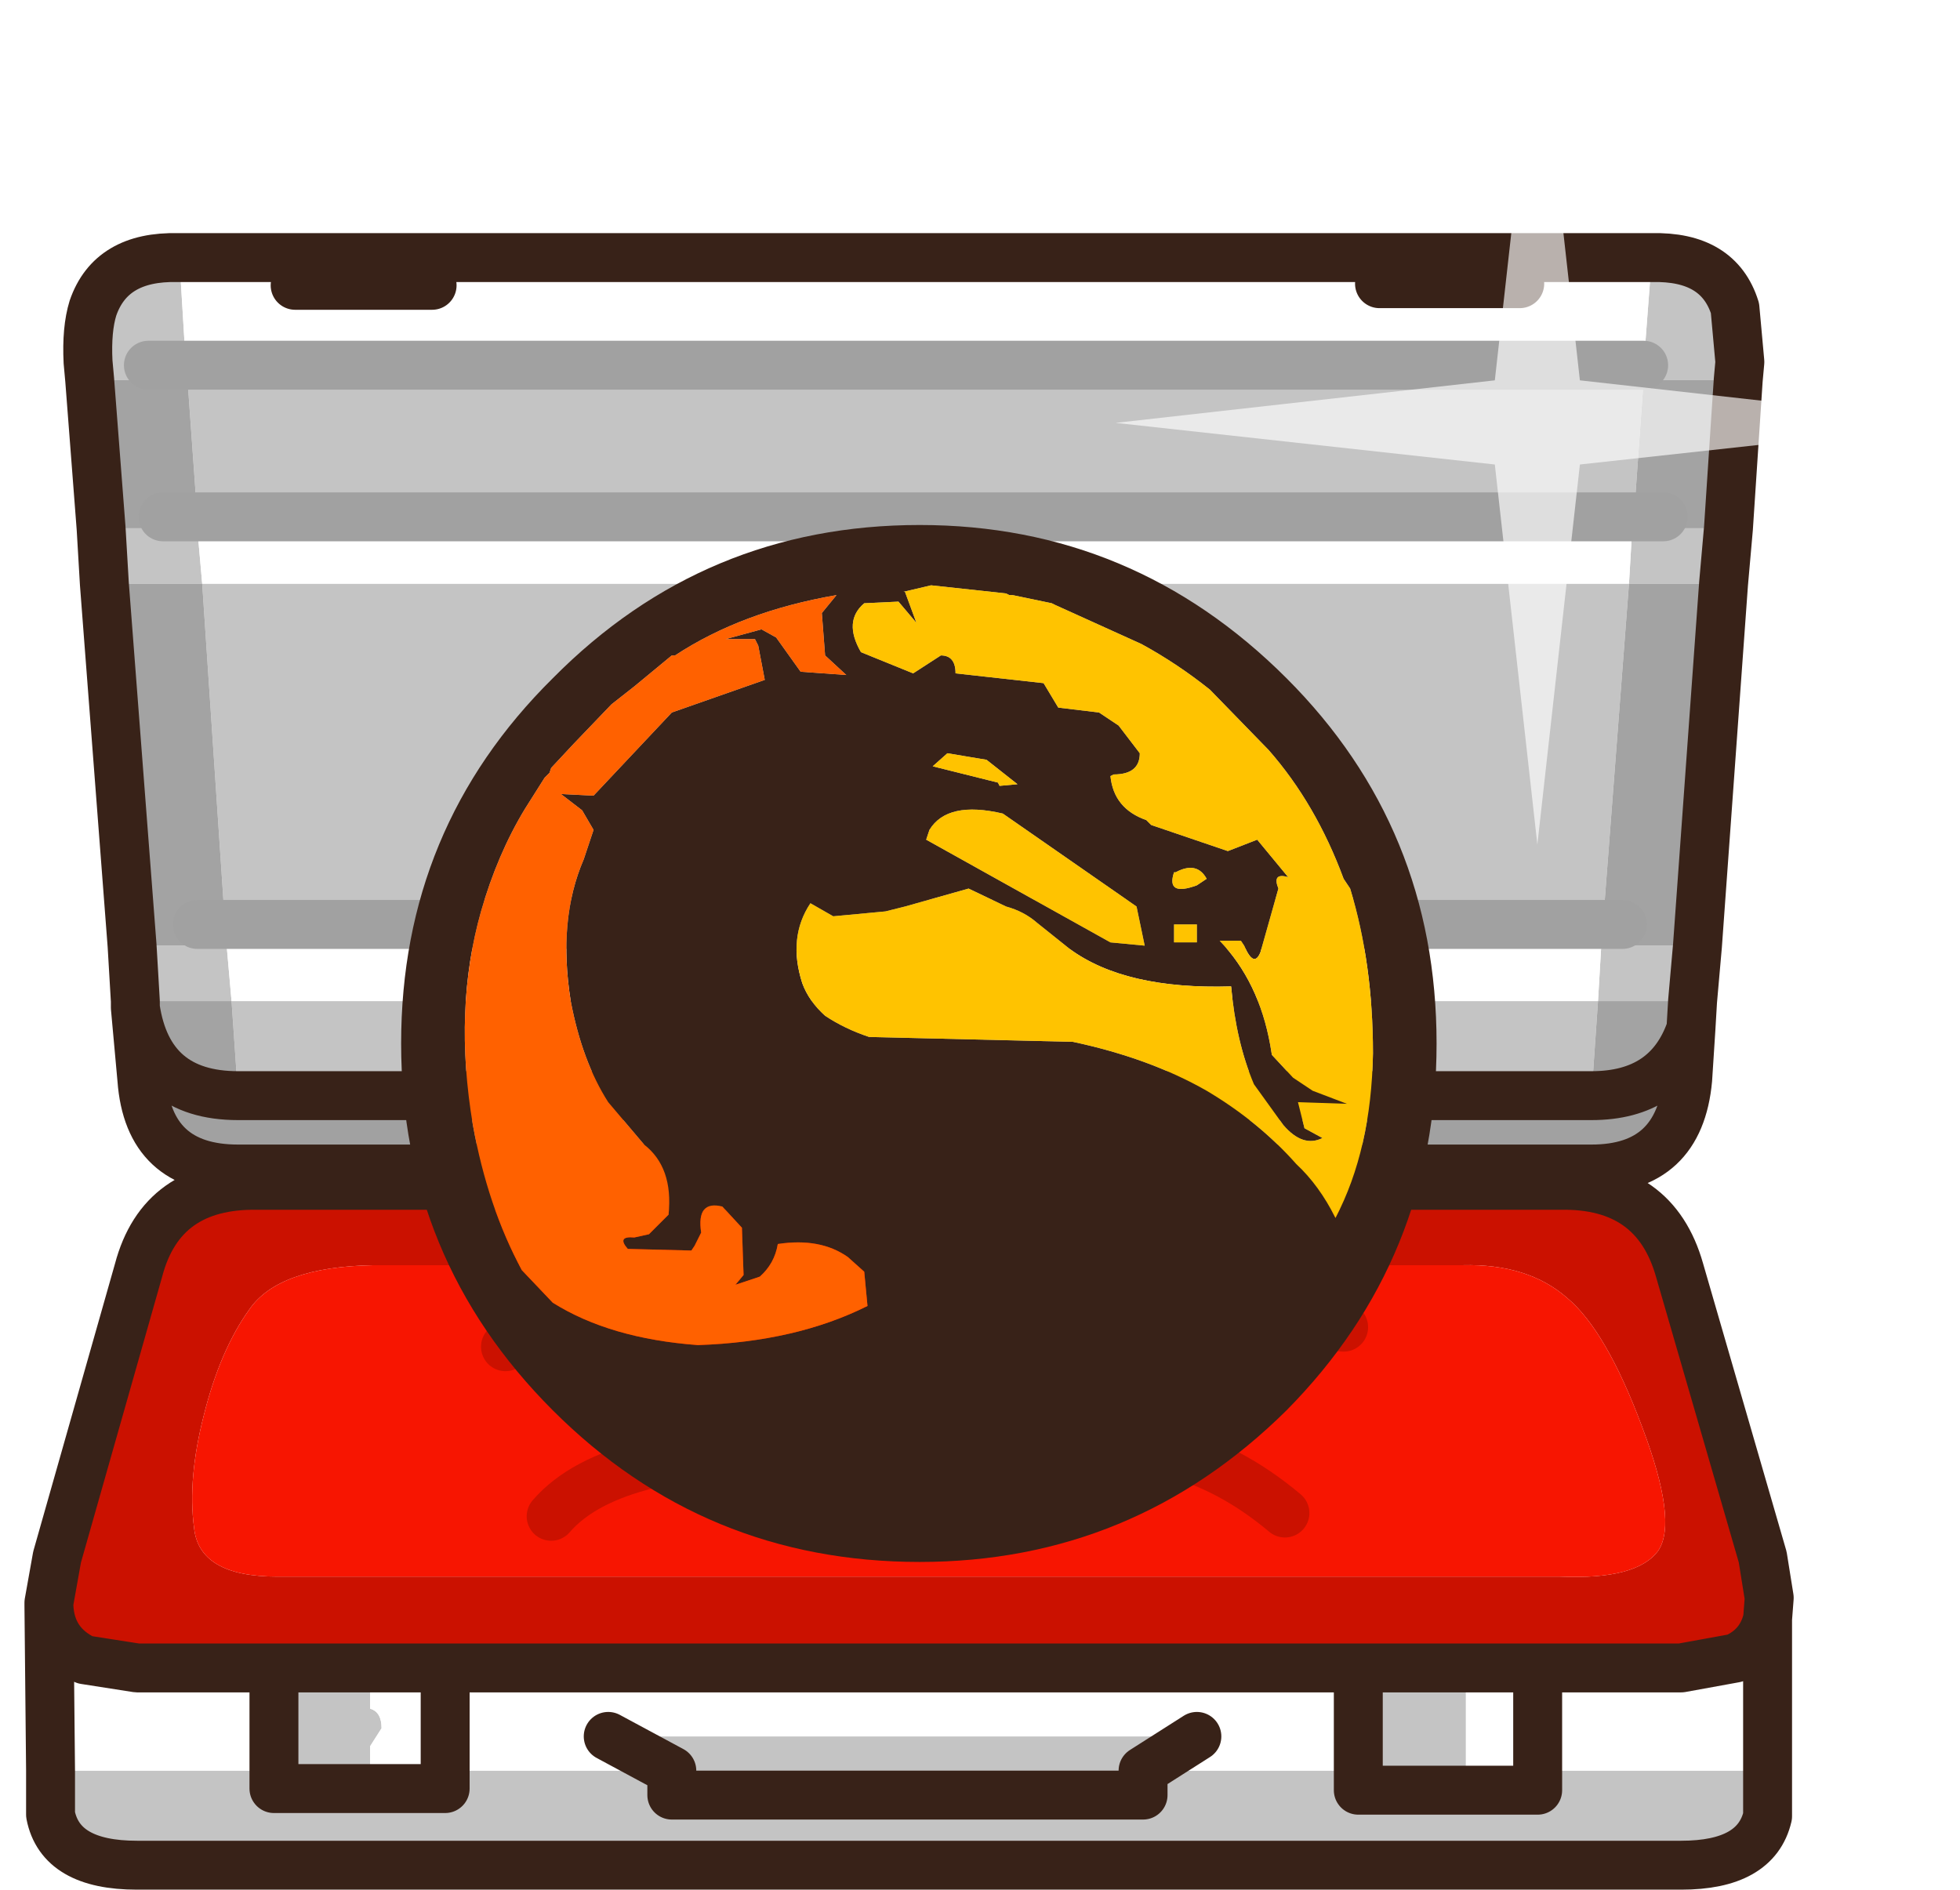 <?xml version="1.0" encoding="UTF-8" standalone="no"?>
<svg xmlns:ffdec="https://www.free-decompiler.com/flash" xmlns:xlink="http://www.w3.org/1999/xlink" ffdec:objectType="frame" height="173.85px" width="180.3px" xmlns="http://www.w3.org/2000/svg">
  <g transform="matrix(3.0, 0.0, 0.0, 3.0, 92.4, 85.8)">
    <use ffdec:characterId="2218" height="57.95" transform="matrix(1.0, 0.0, 0.0, 1.0, -30.05, -28.6)" width="59.35" xlink:href="#sprite0"/>
    <use ffdec:characterId="2122" height="31.8" id="arr_cl" transform="matrix(1.0, 0.0, 0.0, 1.0, -18.5, -12.5)" width="31.75" xlink:href="#sprite2"/>
    <use ffdec:characterId="787" height="34.0" id="telo" transform="matrix(1.375, 0.0, 0.0, 1.507, -30.805, -22.765)" width="40.8" xlink:href="#sprite3"/>
  </g>
  <defs>
    <g id="sprite0" transform="matrix(1.0, 0.0, 0.0, 1.0, 0.75, 7.9)">
      <use ffdec:characterId="2217" height="50.8" transform="matrix(1.0, 0.0, 0.0, 1.0, -0.75, -0.75)" width="54.25" xlink:href="#shape0"/>
      <filter id="filter0">
        <feColorMatrix in="SourceGraphic" result="filterResult0" type="matrix" values="0 0 0 0 1.0,0 0 0 0 1.0,0 0 0 0 1.0,0 0 0 1 0"/>
        <feConvolveMatrix divisor="25.0" in="filterResult0" kernelMatrix="1 1 1 1 1 1 1 1 1 1 1 1 1 1 1 1 1 1 1 1 1 1 1 1 1" order="5 5" result="filterResult1"/>
        <feConvolveMatrix divisor="25.0" in="filterResult1" kernelMatrix="1 1 1 1 1 1 1 1 1 1 1 1 1 1 1 1 1 1 1 1 1 1 1 1 1" order="5 5" result="filterResult2"/>
        <feConvolveMatrix divisor="25.0" in="filterResult2" kernelMatrix="1 1 1 1 1 1 1 1 1 1 1 1 1 1 1 1 1 1 1 1 1 1 1 1 1" order="5 5" result="filterResult3"/>
        <feComposite in="SourceGraphic" in2="filterResult3" operator="over" result="filterResult4"/>
        <feConvolveMatrix divisor="4.0" in="filterResult4" kernelMatrix="1 1 1 1" order="2 2" result="filterResult5"/>
        <feConvolveMatrix divisor="4.0" in="filterResult5" kernelMatrix="1 1 1 1" order="2 2" result="filterResult6"/>
        <feConvolveMatrix divisor="4.0" in="filterResult6" kernelMatrix="1 1 1 1" order="2 2" result="filterResult7"/>
      </filter>
      <use ffdec:characterId="366" filter="url(#filter0)" height="46.65" transform="matrix(0.555, 0.0, 0.0, 0.555, 32.709, -7.891)" width="46.65" xlink:href="#sprite1"/>
    </g>
    <g id="shape0" transform="matrix(1.0, 0.0, 0.0, 1.0, 0.75, 0.75)">
      <path d="M51.5 8.3 L51.35 10.0 48.45 10.0 48.55 8.3 51.5 8.3 M50.55 21.1 L50.4 22.8 47.5 22.8 47.6 21.1 50.55 21.1 M2.65 22.8 L2.55 21.1 5.45 21.1 5.4 20.45 47.65 20.45 5.4 20.45 4.7 10.0 1.7 10.0 1.6 8.3 4.55 8.3 4.55 7.95 4.25 3.75 1.25 3.75 1.2 3.2 Q1.15 2.2 1.35 1.55 1.9 -0.05 3.95 0.0 L4.0 0.0 4.2 3.3 4.25 3.75 48.9 3.75 48.9 3.3 49.15 0.0 Q51.2 -0.05 51.7 1.55 L51.85 3.2 51.8 3.75 48.9 3.75 48.6 7.95 48.55 8.3 4.55 8.3 4.7 10.0 48.45 10.0 47.65 20.45 47.6 21.1 5.45 21.1 5.6 22.8 2.65 22.8 M6.9 43.25 L9.85 43.25 9.85 44.5 Q10.2 44.6 10.2 45.1 L9.85 45.65 9.85 46.95 12.15 46.95 12.15 46.4 19.1 46.4 19.1 47.15 33.55 47.15 33.55 46.4 33.55 47.15 19.1 47.15 19.1 46.4 17.15 45.35 35.2 45.35 33.55 46.4 40.15 46.4 40.15 47.0 43.45 47.0 40.15 47.0 40.15 46.4 40.15 43.25 43.45 43.25 43.45 47.0 45.65 47.0 45.65 46.4 52.7 46.4 52.7 46.6 52.7 47.8 Q52.35 49.3 50.05 49.3 L2.7 49.3 Q0.35 49.3 0.05 47.75 L0.05 46.8 0.05 46.4 6.9 46.4 6.9 46.95 9.85 46.95 6.9 46.95 6.9 46.4 6.9 43.25 M47.5 22.8 L47.3 25.7 5.8 25.7 5.6 22.8 47.5 22.8 M3.05 3.3 L4.2 3.3 3.05 3.3 M48.6 7.95 L4.55 7.95 48.6 7.95" fill="#c4c4c4" fill-rule="evenodd" stroke="none"/>
      <path d="M51.8 3.75 L51.5 8.3 48.55 8.3 48.6 7.95 48.9 3.75 51.8 3.75 M51.35 10.0 L50.55 21.1 47.6 21.1 47.65 20.45 48.25 20.45 47.65 20.45 48.45 10.0 51.35 10.0 M50.4 22.8 L50.35 23.65 Q49.65 25.7 47.3 25.7 L47.5 22.8 50.4 22.8 M2.65 23.0 L2.65 22.8 5.6 22.8 5.8 25.7 Q3.05 25.7 2.65 23.0 M2.55 21.1 L1.7 10.0 4.7 10.0 5.4 20.45 5.45 21.1 2.55 21.1 M1.6 8.3 L1.25 3.75 4.25 3.75 4.55 7.95 4.55 8.3 1.6 8.3 M49.5 7.95 L48.6 7.95 49.5 7.95 M3.5 7.95 L4.55 7.95 3.5 7.95 M4.55 20.45 L5.4 20.45 4.55 20.45" fill="#a3a3a3" fill-rule="evenodd" stroke="none"/>
      <path d="M4.0 0.0 L49.15 0.0 48.9 3.3 48.9 3.75 4.25 3.75 4.2 3.3 48.9 3.3 4.2 3.3 4.0 0.0 M48.55 8.3 L48.45 10.0 4.7 10.0 4.55 8.3 48.55 8.3 M40.8 0.8 L45.1 0.8 40.8 0.8 M47.6 21.1 L47.5 22.8 5.6 22.8 5.45 21.1 47.6 21.1 M0.0 41.35 Q0.05 42.5 1.1 43.0 L2.7 43.25 6.9 43.25 6.9 46.4 0.05 46.4 0.0 41.35 M9.85 43.25 L12.15 43.25 40.15 43.25 40.15 46.4 33.55 46.4 35.2 45.35 17.15 45.35 19.1 46.4 12.15 46.4 12.15 46.95 9.85 46.95 9.85 45.65 10.2 45.1 Q10.2 44.6 9.85 44.5 L9.85 43.25 M43.45 43.25 L45.65 43.25 50.05 43.25 51.7 42.95 Q52.5 42.6 52.7 41.75 L52.7 46.4 45.65 46.4 45.65 43.25 45.65 46.4 45.65 47.0 43.45 47.0 43.45 43.25 M11.75 0.85 L7.55 0.85 11.75 0.85 M12.15 46.4 L12.15 43.25 12.15 46.4" fill="#ffffff" fill-rule="evenodd" stroke="none"/>
      <path d="M46.55 31.9 Q45.35 30.85 43.35 30.9 L9.95 30.9 Q7.05 30.95 6.15 32.25 5.25 33.5 4.75 35.5 4.25 37.45 4.45 38.95 4.6 40.45 7.0 40.45 L46.35 40.45 Q48.7 40.55 49.35 39.65 49.95 38.75 48.85 35.85 47.75 32.9 46.55 31.9 M0.0 41.35 L0.0 41.25 0.25 39.85 2.75 31.05 Q3.45 28.4 6.4 28.45 L46.35 28.45 Q49.25 28.4 50.0 31.05 L52.55 39.85 52.75 41.1 52.7 41.75 Q52.5 42.6 51.7 42.95 L50.05 43.25 45.65 43.25 43.45 43.25 40.15 43.25 12.15 43.25 9.85 43.25 6.9 43.25 2.7 43.25 1.1 43.0 Q0.05 42.5 0.0 41.35" fill="#cb1100" fill-rule="evenodd" stroke="none"/>
      <path d="M50.35 23.65 L50.25 25.2 Q50.0 27.95 47.3 27.95 L5.8 27.95 Q3.05 27.95 2.85 25.2 L2.65 23.0 Q3.05 25.7 5.8 25.7 L47.3 25.7 Q49.65 25.7 50.35 23.65" fill="#a1a1a1" fill-rule="evenodd" stroke="none"/>
      <path d="M46.55 31.9 Q47.75 32.9 48.85 35.85 49.95 38.75 49.35 39.65 48.7 40.55 46.35 40.45 L7.0 40.45 Q4.6 40.45 4.45 38.95 4.25 37.45 4.75 35.5 5.25 33.5 6.15 32.25 7.05 30.95 9.95 30.9 L43.35 30.9 Q45.35 30.85 46.55 31.9 M39.7 32.8 Q33.4 32.2 30.4 34.3 33.4 32.2 39.7 32.8 M37.9 38.5 Q34.45 35.6 30.3 36.7 34.45 35.6 37.9 38.5 M15.4 38.6 Q17.3 36.4 23.6 36.6 17.3 36.4 15.4 38.6 M23.1 34.3 Q20.1 31.3 14.0 33.4 20.1 31.3 23.1 34.3" fill="#f71501" fill-rule="evenodd" stroke="none"/>
      <path d="M51.8 3.75 L51.5 8.3 51.35 10.0 50.55 21.1 50.4 22.8 50.35 23.65 50.25 25.2 Q50.0 27.95 47.3 27.95 L5.8 27.95 Q3.05 27.95 2.85 25.2 L2.65 23.0 2.65 22.8 2.55 21.1 1.7 10.0 1.6 8.3 1.25 3.75 1.2 3.2 Q1.15 2.2 1.35 1.55 1.9 -0.05 3.95 0.0 L4.0 0.0 49.15 0.0 Q51.2 -0.05 51.7 1.55 L51.85 3.2 51.8 3.75 M45.1 0.8 L40.8 0.8 M52.7 41.75 L52.75 41.1 52.55 39.85 50.0 31.05 Q49.25 28.4 46.35 28.45 L6.4 28.45 Q3.45 28.4 2.75 31.05 L0.25 39.85 0.0 41.25 0.0 41.35 Q0.05 42.5 1.1 43.0 L2.7 43.25 6.9 43.25 9.85 43.25 12.15 43.25 40.15 43.25 43.45 43.25 45.65 43.25 50.05 43.25 51.7 42.95 Q52.5 42.6 52.7 41.75 L52.7 46.4 52.7 46.6 52.7 47.8 Q52.35 49.3 50.05 49.3 L2.7 49.3 Q0.35 49.3 0.05 47.75 L0.05 46.8 0.05 46.4 0.0 41.35 M45.65 43.25 L45.65 46.4 45.65 47.0 43.45 47.0 40.15 47.0 40.15 46.4 40.15 43.25 M33.55 46.4 L33.55 47.15 19.1 47.15 19.1 46.4 17.15 45.35 M12.15 46.4 L12.15 46.95 9.85 46.95 6.9 46.95 6.9 46.4 6.9 43.25 M47.3 25.7 Q49.65 25.7 50.35 23.65 M47.3 25.7 L5.8 25.7 Q3.05 25.7 2.65 23.0 M7.55 0.85 L11.75 0.85 M12.15 43.25 L12.15 46.4 M33.55 46.4 L35.2 45.35" fill="none" stroke="#382218" stroke-linecap="round" stroke-linejoin="round" stroke-width="1.5"/>
      <path d="M48.6 7.95 L49.5 7.95 M48.9 3.3 L4.2 3.3 3.05 3.3 M47.65 20.45 L48.25 20.45 M47.65 20.45 L5.4 20.45 4.55 20.45 M4.55 7.95 L48.6 7.95 M4.55 7.95 L3.5 7.95" fill="none" stroke="#a1a1a1" stroke-linecap="round" stroke-linejoin="round" stroke-width="1.5"/>
      <path d="M30.3 36.7 Q34.45 35.6 37.9 38.5 M30.4 34.3 Q33.4 32.2 39.7 32.8 M14.0 33.4 Q20.1 31.3 23.1 34.3 M23.6 36.6 Q17.3 36.4 15.4 38.6" fill="none" stroke="#cb1100" stroke-linecap="round" stroke-linejoin="round" stroke-width="1.5"/>
    </g>
    <g id="sprite1" transform="matrix(1.0, 0.0, 0.0, 1.0, 23.3, 23.3)">
      <use ffdec:characterId="365" height="46.65" transform="matrix(1.0, 0.0, 0.0, 1.0, -23.3, -23.3)" width="46.65" xlink:href="#shape1"/>
    </g>
    <g id="shape1" transform="matrix(1.0, 0.0, 0.0, 1.0, 23.3, 23.3)">
      <path d="M2.35 -2.3 L23.35 0.05 2.35 2.35 0.0 23.35 -2.35 2.35 -23.3 0.05 -2.35 -2.3 0.0 -23.3 2.35 -2.3" fill="#ffffff" fill-opacity="0.647" fill-rule="evenodd" stroke="none"/>
    </g>
    <g id="sprite2" transform="matrix(1.0, 0.0, 0.0, 1.0, 15.85, 15.1)">
      <use ffdec:characterId="2118" height="31.8" transform="matrix(1.0, 0.0, 0.0, 1.0, -15.85, -15.1)" width="31.75" xlink:href="#shape2"/>
    </g>
    <g id="shape2" transform="matrix(1.0, 0.0, 0.0, 1.0, 15.85, 15.1)">
      <path d="M2.7 -13.0 L2.25 -13.05 0.4 -13.25 -0.45 -13.05 -0.4 -13.05 -0.05 -12.1 -0.6 -12.75 -1.65 -12.7 Q-2.3 -12.15 -1.75 -11.2 L-0.15 -10.55 0.7 -11.1 Q1.15 -11.1 1.15 -10.55 L3.85 -10.25 4.3 -9.5 5.55 -9.35 6.15 -8.95 6.8 -8.1 Q6.8 -7.45 6.0 -7.45 L5.9 -7.4 Q6.0 -6.4 7.0 -6.05 L7.15 -5.9 9.5 -5.1 10.4 -5.45 11.35 -4.3 Q10.85 -4.45 11.05 -3.95 L10.5 -2.0 Q10.3 -1.5 10.0 -2.2 L9.9 -2.35 9.25 -2.35 Q10.45 -1.1 10.8 0.85 L10.85 1.15 11.5 1.85 12.1 2.25 13.15 2.65 11.65 2.6 11.85 3.4 12.4 3.7 Q11.8 4.0 11.2 3.3 L10.3 2.05 Q9.75 0.75 9.6 -0.95 6.35 -0.85 4.65 -2.1 L3.65 -2.9 Q3.25 -3.25 2.7 -3.4 L1.55 -3.95 -0.4 -3.4 -1.0 -3.25 -2.6 -3.1 -3.3 -3.5 Q-4.0 -2.45 -3.55 -1.05 -3.35 -0.5 -2.85 -0.05 -2.25 0.35 -1.5 0.6 L4.75 0.75 Q7.1 1.25 8.85 2.25 10.45 3.2 11.6 4.5 12.3 5.15 12.8 6.15 13.9 4.05 13.95 1.1 13.95 -1.65 13.25 -3.95 L13.05 -4.25 Q12.2 -6.55 10.75 -8.2 L8.95 -10.05 Q7.95 -10.85 6.85 -11.45 L4.2 -12.65 4.1 -12.7 2.9 -12.95 2.8 -12.95 2.7 -13.0 M2.5 -7.1 L3.05 -7.15 2.1 -7.9 0.9 -8.1 0.45 -7.7 2.45 -7.2 2.5 -7.1 M0.25 -5.45 L5.9 -2.3 6.95 -2.2 6.7 -3.4 2.6 -6.25 Q0.9 -6.65 0.35 -5.75 L0.25 -5.45 M8.55 -4.05 L8.85 -4.25 Q8.55 -4.8 7.9 -4.45 L7.85 -4.45 Q7.6 -3.7 8.55 -4.05 M8.55 -2.3 L8.55 -2.85 7.85 -2.85 7.85 -2.3 8.55 -2.3 M0.05 -15.1 Q6.6 -15.1 11.3 -10.4 15.9 -5.8 15.9 0.8 15.9 7.4 11.3 12.05 6.6 16.7 0.05 16.7 -6.55 16.7 -11.2 12.05 -15.85 7.4 -15.85 0.8 -15.85 -5.8 -11.2 -10.4 -6.55 -15.1 0.05 -15.1 M-2.5 -12.95 Q-5.4 -12.45 -7.45 -11.1 L-7.55 -11.1 -8.7 -10.15 -9.4 -9.6 -10.55 -8.4 -11.25 -7.65 -11.3 -7.5 -11.45 -7.35 -12.05 -6.4 Q-12.9 -5.0 -13.4 -3.25 -14.25 -0.25 -13.65 3.3 -13.2 5.8 -12.15 7.75 L-11.2 8.75 Q-9.45 9.85 -6.75 10.05 -3.75 9.95 -1.55 8.85 L-1.65 7.8 -2.15 7.35 Q-3.0 6.75 -4.3 6.95 -4.4 7.55 -4.85 7.95 L-5.6 8.2 -5.35 7.9 -5.4 6.45 -6.0 5.8 Q-6.8 5.6 -6.65 6.6 L-6.85 7.0 -6.95 7.15 -8.9 7.1 Q-9.25 6.7 -8.7 6.75 L-8.25 6.65 -7.65 6.05 Q-7.5 4.6 -8.4 3.9 L-9.5 2.6 Q-10.3 1.35 -10.65 -0.5 -11.05 -3.0 -10.25 -4.85 L-9.95 -5.75 -10.3 -6.35 -10.95 -6.85 -9.95 -6.8 -7.55 -9.35 -4.7 -10.35 -4.9 -11.4 -5.0 -11.6 -5.9 -11.6 -4.8 -11.9 -4.35 -11.65 -3.6 -10.6 -2.2 -10.5 -2.85 -11.1 -2.95 -12.4 -2.5 -12.95" fill="#382218" fill-rule="evenodd" stroke="none"/>
      <path d="M2.7 -13.0 L2.8 -12.95 2.9 -12.95 4.1 -12.7 4.2 -12.65 6.85 -11.45 Q7.95 -10.85 8.95 -10.05 L10.75 -8.2 Q12.2 -6.55 13.05 -4.25 L13.25 -3.95 Q13.95 -1.65 13.95 1.1 13.9 4.05 12.8 6.15 12.3 5.15 11.6 4.5 10.45 3.2 8.85 2.25 7.1 1.25 4.75 0.75 L-1.5 0.6 Q-2.25 0.35 -2.85 -0.05 -3.35 -0.5 -3.55 -1.05 -4.0 -2.45 -3.3 -3.5 L-2.6 -3.1 -1.0 -3.25 -0.4 -3.4 1.55 -3.95 2.7 -3.4 Q3.25 -3.25 3.65 -2.9 L4.65 -2.1 Q6.35 -0.85 9.6 -0.95 9.75 0.75 10.3 2.05 L11.2 3.3 Q11.8 4.0 12.4 3.7 L11.85 3.4 11.65 2.6 13.15 2.65 12.1 2.25 11.5 1.85 10.85 1.15 10.8 0.85 Q10.45 -1.1 9.25 -2.35 L9.9 -2.35 10.0 -2.2 Q10.3 -1.5 10.5 -2.0 L11.05 -3.95 Q10.85 -4.45 11.35 -4.3 L10.4 -5.45 9.5 -5.1 7.15 -5.9 7.0 -6.05 Q6.0 -6.4 5.9 -7.4 L6.0 -7.45 Q6.8 -7.45 6.8 -8.1 L6.15 -8.95 5.55 -9.35 4.3 -9.5 3.85 -10.25 1.15 -10.55 Q1.15 -11.1 0.7 -11.1 L-0.15 -10.55 -1.75 -11.2 Q-2.3 -12.15 -1.65 -12.7 L-0.6 -12.75 -0.05 -12.1 -0.4 -13.05 -0.45 -13.05 0.4 -13.25 2.25 -13.05 2.7 -13.0 M8.55 -2.3 L7.85 -2.3 7.85 -2.85 8.55 -2.85 8.55 -2.3 M8.55 -4.05 Q7.6 -3.7 7.85 -4.45 L7.9 -4.45 Q8.55 -4.8 8.85 -4.25 L8.55 -4.05 M0.25 -5.45 L0.35 -5.75 Q0.9 -6.65 2.6 -6.25 L6.7 -3.4 6.95 -2.2 5.9 -2.3 0.25 -5.45 M2.5 -7.1 L2.45 -7.2 0.45 -7.7 0.9 -8.1 2.1 -7.9 3.05 -7.15 2.5 -7.1" fill="#ffc300" fill-rule="evenodd" stroke="none"/>
      <path d="M-2.5 -12.95 L-2.95 -12.4 -2.85 -11.1 -2.2 -10.5 -3.6 -10.6 -4.35 -11.65 -4.8 -11.9 -5.9 -11.6 -5.0 -11.6 -4.9 -11.4 -4.7 -10.35 -7.55 -9.35 -9.95 -6.8 -10.95 -6.85 -10.3 -6.35 -9.95 -5.75 -10.25 -4.85 Q-11.05 -3.0 -10.65 -0.5 -10.3 1.35 -9.5 2.6 L-8.4 3.9 Q-7.5 4.6 -7.65 6.05 L-8.25 6.65 -8.7 6.75 Q-9.25 6.7 -8.9 7.1 L-6.95 7.15 -6.85 7.0 -6.65 6.6 Q-6.8 5.6 -6.0 5.8 L-5.4 6.45 -5.35 7.9 -5.6 8.2 -4.85 7.95 Q-4.4 7.55 -4.3 6.95 -3.0 6.75 -2.15 7.35 L-1.65 7.8 -1.55 8.85 Q-3.75 9.95 -6.75 10.05 -9.45 9.85 -11.2 8.75 L-12.15 7.75 Q-13.2 5.8 -13.65 3.3 -14.25 -0.25 -13.4 -3.25 -12.9 -5.0 -12.05 -6.4 L-11.45 -7.35 -11.3 -7.5 -11.25 -7.65 -10.55 -8.4 -9.4 -9.6 -8.7 -10.15 -7.55 -11.1 -7.45 -11.1 Q-5.4 -12.45 -2.5 -12.95" fill="#ff6100" fill-rule="evenodd" stroke="none"/>
    </g>
    <g id="sprite3" transform="matrix(1.0, 0.0, 0.0, 1.0, 20.4, 17.0)">
      <use ffdec:characterId="786" height="34.0" transform="matrix(1.0, 0.0, 0.0, 1.0, -20.4, -17.0)" width="40.8" xlink:href="#shape3"/>
    </g>
    <g id="shape3" transform="matrix(1.0, 0.0, 0.0, 1.0, 20.4, 17.0)">
      <path d="M20.4 17.0 L-20.4 17.0 -20.4 -17.0 20.4 -17.0 20.4 17.0" fill="#00cc99" fill-opacity="0.0" fill-rule="evenodd" stroke="none"/>
    </g>
  </defs>
</svg>
